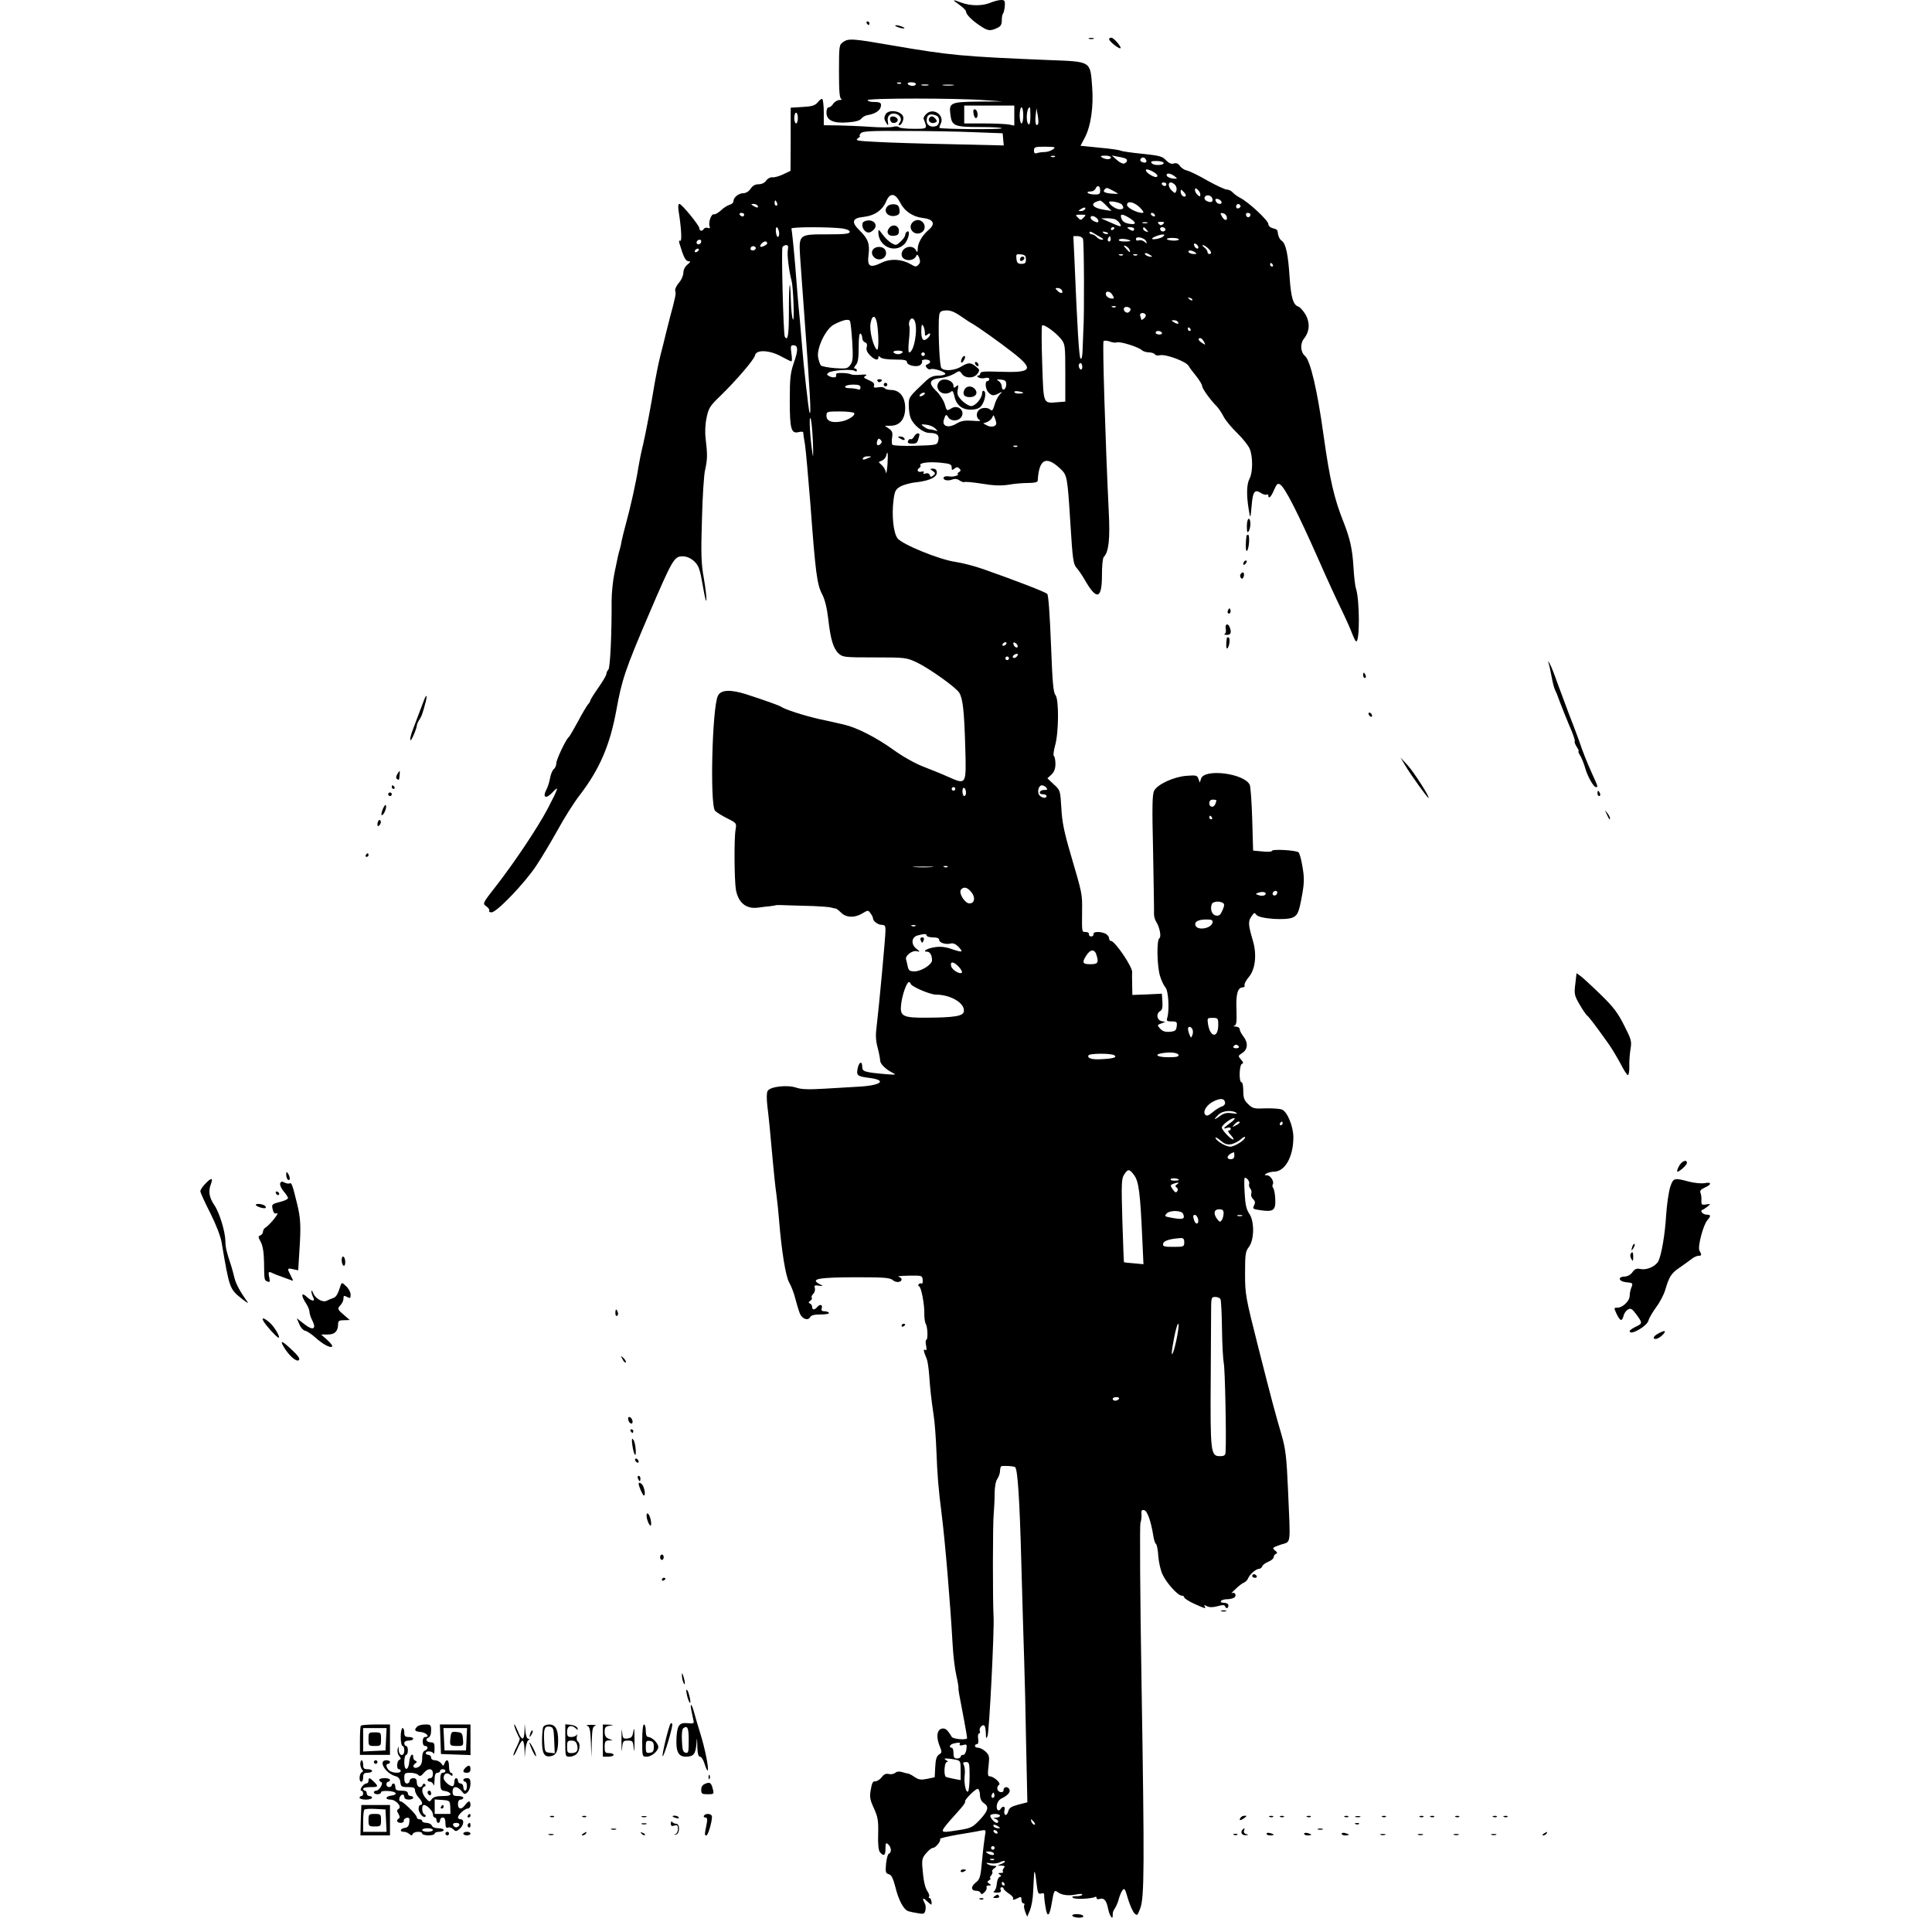 <?xml version="1.0" standalone="no"?>
<!DOCTYPE svg PUBLIC "-//W3C//DTD SVG 20010904//EN"
 "http://www.w3.org/TR/2001/REC-SVG-20010904/DTD/svg10.dtd">
<svg version="1.0" xmlns="http://www.w3.org/2000/svg"
 width="1080pt" height="1080pt" viewBox="0 0 1080 1080"
 preserveAspectRatio="xMidYMid meet">
<g transform="translate(0,1080) scale(0.1,-0.1)"
fill="#000000" stroke="none">
<path d="M5363 10773 c20 -14 37 -31 37 -37 1 -17 31 -48 76 -78 45 -31 58
-33 97 -15 21 9 27 19 27 43 0 17 3 34 7 38 4 4 8 23 10 42 2 30 -1 34 -21 34
-13 0 -40 -7 -59 -15 -45 -19 -110 -19 -162 0 -54 20 -55 19 -12 -12z"/>
<path d="M4845 10670 c3 -5 8 -10 11 -10 2 0 4 5 4 10 0 6 -5 10 -11 10 -5 0
-7 -4 -4 -10z"/>
<path d="M5015 10650 c11 -5 27 -9 35 -9 9 0 8 4 -5 9 -11 5 -27 9 -35 9 -9 0
-8 -4 5 -9z"/>
<path d="M6088 10583 c6 -2 18 -2 25 0 6 3 1 5 -13 5 -14 0 -19 -2 -12 -5z"/>
<path d="M6200 10581 c0 -11 49 -51 62 -51 14 0 -35 59 -49 59 -7 1 -13 -3
-13 -8z"/>
<path d="M4712 10564 c-21 -14 -22 -22 -22 -164 0 -109 3 -150 13 -153 6 -3 2
-6 -10 -6 -13 -1 -28 -10 -35 -21 -7 -11 -18 -20 -25 -20 -8 0 -13 -12 -13
-30 0 -43 40 -61 121 -54 41 3 66 10 74 21 7 9 23 18 36 20 36 5 67 23 72 44
6 24 0 29 -40 29 -18 0 -33 5 -33 10 0 12 496 12 655 0 l100 -7 -136 -1 c-157
-2 -165 -6 -156 -74 8 -62 22 -68 164 -68 68 0 123 -3 123 -7 0 -8 -341 -5
-348 2 -2 2 1 12 6 22 25 47 -39 94 -79 57 -11 -10 -18 -23 -16 -28 22 -58 24
-56 -57 -56 -41 0 -77 4 -81 9 -3 5 -18 6 -33 2 -15 -4 -72 -4 -127 0 -55 4
-136 7 -180 8 l-80 1 0 70 c0 38 -4 72 -8 76 -3 4 -15 -4 -25 -17 -16 -19 -31
-24 -86 -27 l-66 -4 0 -177 -1 -176 -42 -20 c-23 -11 -50 -18 -60 -16 -11 1
-26 -7 -34 -18 -8 -13 -25 -21 -42 -21 -20 0 -34 -8 -45 -25 -10 -15 -26 -25
-41 -25 -26 0 -55 -24 -55 -45 0 -8 -10 -17 -22 -20 -13 -4 -35 -18 -49 -32
-14 -13 -32 -23 -39 -21 -14 3 -32 -46 -23 -68 3 -10 0 -12 -10 -8 -8 3 -18 1
-22 -5 -9 -15 -25 -14 -25 2 0 16 -99 137 -112 137 -7 0 -8 -15 -5 -37 16 -99
20 -176 9 -169 -7 4 -8 -2 -2 -21 21 -70 33 -93 48 -93 14 -1 13 -4 -5 -19
-14 -11 -23 -30 -23 -46 0 -15 -11 -41 -26 -57 -14 -17 -23 -37 -19 -45 5 -14
0 -37 -30 -148 -7 -27 -18 -70 -24 -95 -6 -25 -19 -79 -30 -120 -10 -41 -24
-109 -31 -150 -20 -123 -48 -270 -65 -345 -10 -38 -21 -95 -26 -125 -13 -85
-45 -227 -68 -310 -11 -41 -23 -88 -26 -104 -2 -15 -7 -36 -10 -46 -3 -10 -8
-27 -10 -37 -2 -10 -11 -53 -20 -96 -9 -43 -16 -113 -16 -155 1 -187 -8 -375
-18 -385 -6 -6 -11 -17 -11 -24 0 -7 -20 -42 -45 -77 -25 -36 -45 -68 -45 -72
0 -4 -6 -15 -14 -23 -7 -9 -33 -52 -56 -96 -24 -44 -46 -82 -50 -85 -15 -10
-70 -126 -70 -146 0 -12 -6 -27 -14 -33 -8 -7 -17 -29 -21 -50 -3 -21 -13 -51
-21 -66 -23 -45 -1 -53 35 -14 38 42 33 24 -27 -91 -54 -103 -186 -301 -289
-433 -76 -97 -76 -98 -55 -113 12 -8 20 -20 17 -25 -4 -5 2 -9 13 -9 29 0 187
165 250 261 32 48 86 139 121 202 35 64 89 150 121 191 112 146 169 279 205
473 31 172 49 227 182 538 132 308 142 325 188 325 24 0 44 -9 65 -27 26 -25
32 -41 49 -138 10 -60 19 -96 20 -79 1 17 -6 73 -15 125 -14 77 -16 135 -10
324 3 127 11 253 18 280 13 57 13 85 3 170 -5 38 -3 83 5 120 11 54 19 66 75
120 88 85 192 206 196 229 6 33 82 29 145 -6 28 -15 54 -28 58 -28 4 0 4 20 0
45 -5 38 -4 45 10 45 28 0 29 -26 4 -97 -20 -59 -23 -87 -23 -214 0 -160 8
-186 52 -174 13 3 23 2 23 -2 0 -5 4 -35 10 -68 5 -33 18 -181 30 -330 29
-390 37 -452 66 -507 16 -31 27 -78 34 -138 13 -114 28 -165 58 -193 23 -21
32 -22 200 -22 172 0 179 -1 235 -27 70 -33 219 -139 239 -170 20 -32 28 -97
34 -307 6 -211 7 -209 -97 -163 -35 16 -98 41 -139 57 -44 17 -112 55 -165 93
-97 70 -204 124 -275 141 -25 6 -87 20 -139 31 -88 20 -194 54 -216 70 -11 7
-89 35 -197 70 -87 27 -139 24 -155 -10 -32 -67 -45 -607 -16 -642 7 -8 37
-27 67 -42 54 -27 54 -28 48 -64 -9 -49 -7 -286 2 -337 14 -72 57 -107 122
-99 21 3 51 7 67 8 15 2 30 4 35 6 4 1 36 1 72 -1 36 -1 99 -3 140 -4 41 -2
84 -5 95 -8 11 -3 23 -6 28 -6 4 -1 17 -11 29 -23 28 -28 74 -30 117 -5 33 20
34 20 47 2 8 -10 14 -23 14 -28 0 -16 28 -37 49 -37 17 0 21 -6 21 -30 0 -39
-38 -445 -49 -533 -7 -52 -6 -82 5 -123 8 -30 14 -63 14 -72 0 -19 31 -50 70
-69 22 -11 18 -12 -35 -8 -124 11 -135 15 -135 41 0 34 -17 30 -25 -6 -9 -41
-3 -47 60 -55 103 -12 77 -41 -45 -49 -47 -3 -138 -8 -203 -12 -85 -5 -128 -4
-156 6 -51 17 -147 6 -160 -19 -6 -10 -6 -45 -1 -87 9 -74 14 -125 30 -304 6
-63 14 -146 20 -185 5 -38 12 -104 15 -145 14 -174 37 -316 57 -350 11 -19 27
-60 34 -90 8 -30 19 -67 25 -82 13 -31 45 -43 58 -21 5 11 24 15 59 15 29 0
49 4 46 9 -3 5 -14 9 -26 9 -14 0 -18 5 -15 15 8 20 -8 28 -23 10 -16 -19 -30
-19 -30 -1 0 8 -6 17 -12 19 -10 4 -9 8 2 16 8 5 11 13 8 17 -4 3 0 13 8 21 8
8 12 23 9 33 -4 14 -1 17 22 13 27 -3 27 -3 6 8 -58 30 -9 39 215 39 148 0
178 -3 193 -16 18 -16 49 -13 49 5 0 5 -8 12 -17 14 -10 3 16 5 57 6 74 1 76
1 78 -25 1 -14 -2 -23 -7 -19 -5 3 -12 1 -16 -5 -3 -5 -2 -10 2 -10 12 0 32
-105 30 -155 0 -23 3 -47 8 -55 11 -18 13 -90 3 -90 -4 0 -5 -14 -1 -32 4 -22
3 -29 -5 -24 -12 7 -10 -7 8 -49 5 -11 11 -51 14 -90 6 -84 12 -138 25 -225 6
-36 13 -130 16 -210 5 -128 10 -195 29 -345 20 -159 48 -496 61 -724 3 -63 13
-143 21 -177 8 -35 13 -67 12 -71 -1 -8 0 -17 32 -183 10 -52 17 -96 16 -98
-11 -10 -80 -3 -86 9 -24 41 -37 51 -58 45 -26 -9 -29 -49 -8 -100 12 -30 12
-34 -5 -44 -13 -9 -19 -26 -21 -69 l-3 -58 -42 -9 c-35 -7 -47 -5 -70 10 -15
11 -32 19 -38 20 -5 0 -20 4 -33 8 -14 5 -29 3 -37 -4 -8 -7 -25 -10 -36 -7
-16 4 -28 -1 -41 -19 -11 -13 -27 -23 -36 -22 -12 2 -18 -9 -24 -45 -8 -42 -5
-57 17 -105 22 -49 26 -68 24 -144 -2 -59 2 -92 10 -102 21 -25 31 -19 31 20
0 31 2 35 15 24 18 -15 20 -47 4 -52 -6 -2 -13 -28 -16 -57 -4 -46 -2 -53 15
-58 15 -3 24 -22 37 -71 18 -75 47 -128 73 -136 9 -3 33 -8 53 -11 32 -6 37
-4 42 16 3 12 2 30 -4 40 -16 30 -10 34 15 9 25 -22 25 -22 23 -1 -1 11 -6 21
-11 21 -5 0 -6 3 -3 7 4 3 1 16 -7 28 -16 24 -24 62 -30 138 -3 40 0 53 21 77
14 17 31 30 38 30 15 0 47 39 40 50 -2 4 42 14 98 24 56 9 115 19 131 23 28 5
28 4 22 -29 -3 -18 -11 -80 -16 -138 -9 -95 -12 -106 -37 -125 -28 -23 -25
-45 7 -45 10 0 20 -6 22 -12 3 -9 9 -8 22 5 9 9 14 21 11 27 -3 5 2 10 12 10
15 0 16 2 3 10 -13 9 -13 11 0 20 8 5 11 10 6 10 -5 0 -3 7 4 15 7 9 10 18 7
22 -4 3 1 12 11 19 16 12 16 13 -3 14 -11 0 -27 5 -35 10 -11 7 -6 8 16 4 17
-3 41 -1 54 6 12 6 24 9 27 6 3 -3 -5 -10 -18 -15 l-24 -10 24 0 c18 -1 21 -4
12 -14 -6 -8 -8 -17 -4 -20 3 -4 -2 -7 -13 -7 -14 0 -16 -2 -6 -9 11 -7 11 -9
0 -13 -7 -3 -15 -21 -16 -39 -1 -18 -8 -37 -15 -41 -7 -5 -2 -8 15 -8 20 0 26
4 22 15 -4 8 -1 15 5 15 6 0 11 -3 11 -7 0 -5 13 -17 29 -28 16 -10 27 -23 25
-27 -7 -11 4 -10 27 2 16 9 19 7 19 -10 0 -11 5 -20 11 -20 5 0 8 -4 5 -9 -4
-5 -1 -22 5 -38 l11 -28 15 35 c8 19 17 64 18 100 2 36 4 79 5 95 2 39 7 24
15 -48 6 -50 9 -57 25 -52 11 4 17 1 17 -7 -1 -7 2 -37 7 -66 10 -66 23 -57
36 23 11 65 14 72 32 58 22 -17 61 -22 101 -14 21 5 37 5 37 0 0 -5 -15 -9
-32 -9 -25 0 -29 -3 -18 -10 14 -9 105 -4 122 6 4 3 8 0 8 -6 0 -7 8 -9 19 -5
23 7 37 -10 46 -58 7 -34 25 -62 25 -38 0 22 1 26 14 46 7 11 16 33 20 49 4
16 13 38 20 48 11 16 15 11 31 -45 10 -34 26 -70 35 -81 17 -17 18 -16 34 26
23 60 24 227 7 1275 -8 473 -10 869 -6 880 4 10 7 31 6 46 -2 23 1 28 15 25
17 -3 38 -61 51 -143 3 -22 10 -43 15 -46 5 -3 11 -34 13 -69 3 -35 13 -81 25
-104 23 -48 85 -116 106 -116 8 0 14 -4 14 -10 0 -5 25 -21 55 -35 62 -28 69
-30 59 -14 -5 8 -1 8 13 0 14 -7 32 -7 59 0 28 8 39 8 42 0 5 -16 19 -13 19 4
0 9 -10 15 -24 15 -14 0 -21 4 -18 10 3 5 18 10 33 10 15 0 33 4 41 9 16 10 5
34 -12 25 -7 -4 2 7 20 23 17 17 38 33 47 36 9 4 20 15 23 24 9 22 43 52 61
53 7 0 15 6 18 14 3 8 19 20 35 26 16 7 29 18 29 25 0 8 6 16 13 19 9 3 7 9
-6 19 -17 14 -14 16 32 32 60 20 55 -15 41 310 -8 179 -13 223 -35 300 -41
142 -52 182 -131 493 -72 284 -74 297 -74 413 0 108 2 123 22 149 30 41 31
144 1 186 -15 22 -22 50 -25 111 -3 45 -3 84 -1 87 9 9 31 -19 26 -32 -3 -7 0
-18 6 -26 6 -7 9 -20 6 -28 -4 -9 1 -23 10 -31 12 -13 13 -21 5 -36 -9 -18 -6
-20 34 -26 73 -11 87 -2 85 58 -1 29 -6 57 -11 64 -5 7 -7 17 -3 22 9 16 -13
51 -33 51 -15 0 -15 2 -2 10 8 5 27 10 41 10 62 0 109 83 109 192 0 60 -33
142 -63 155 -12 5 -53 8 -92 7 -64 -3 -72 -1 -97 23 -23 22 -28 35 -28 75 0
26 -4 48 -10 48 -15 0 -13 97 3 103 9 3 7 10 -6 24 -17 20 -17 21 8 37 31 20
33 58 5 93 -11 14 -20 32 -20 39 0 8 -10 15 -22 15 -13 1 -16 3 -8 5 12 4 14
20 12 88 -4 88 7 126 34 126 9 0 14 6 11 13 -2 6 8 26 23 44 37 42 47 126 24
203 -26 90 -28 108 -9 136 15 23 18 24 28 10 17 -23 171 -33 206 -14 27 14 33
30 52 137 10 59 10 88 0 145 -6 39 -16 75 -22 81 -12 12 -149 20 -149 8 0 -5
-24 -6 -52 -3 l-53 5 -5 175 c-3 96 -9 183 -14 193 -31 64 -254 92 -272 34
l-7 -22 -8 22 c-7 19 -13 20 -66 16 -70 -5 -162 -47 -181 -83 -11 -20 -12 -89
-6 -345 3 -176 6 -331 5 -344 0 -14 5 -34 13 -45 19 -31 29 -83 17 -91 -16 -9
-13 -154 3 -209 8 -27 22 -56 31 -66 17 -19 23 -128 10 -170 -5 -17 -2 -20 25
-20 28 0 31 -3 28 -27 -3 -24 -8 -28 -39 -31 -25 -2 -40 3 -53 17 -18 20 -18
21 4 29 l24 9 -22 5 c-26 7 -30 43 -6 56 11 6 14 21 12 53 l-3 44 -82 -4 -83
-3 -1 58 c-1 33 -1 63 0 67 5 28 -96 177 -119 177 -6 0 -10 7 -10 15 0 8 -9
19 -19 25 -28 14 -72 13 -68 -2 1 -7 -5 -13 -13 -13 -8 0 -14 6 -13 13 2 6 -6
12 -17 12 -23 0 -22 -4 -21 115 1 100 2 95 -64 320 -37 126 -48 181 -52 259
-6 97 -6 99 -42 131 l-36 34 23 21 c15 15 22 32 22 60 0 21 -4 41 -9 44 -4 3
-1 29 7 58 21 73 22 259 2 283 -12 14 -17 73 -25 286 -7 171 -14 272 -21 279
-11 11 -177 75 -359 139 -49 17 -119 35 -155 40 -90 13 -298 98 -323 132 -23
31 -33 129 -22 214 6 48 11 59 36 74 17 10 58 22 92 25 75 9 116 29 114 56 -1
13 -8 20 -21 20 -19 0 -19 -1 -2 -13 16 -11 16 -15 3 -25 -12 -10 -16 -10 -20
3 -4 9 -13 12 -23 8 -11 -4 -15 -2 -11 4 5 7 0 9 -13 6 -21 -5 -28 11 -10 22
6 4 8 10 5 14 -8 14 52 21 115 14 51 -5 60 -9 60 -26 0 -16 2 -17 15 -7 12 10
19 10 28 1 9 -9 9 -14 -3 -21 -8 -5 -10 -10 -5 -11 6 0 1 -4 -10 -9 -11 -4
-30 -6 -41 -3 -12 2 -25 0 -28 -5 -9 -15 21 -23 47 -13 15 6 29 4 41 -5 11 -7
22 -11 27 -9 4 3 48 -1 98 -9 66 -11 106 -12 148 -6 32 6 82 10 111 10 34 0
52 4 53 13 7 121 46 142 126 67 39 -37 40 -42 57 -313 12 -193 16 -220 33
-240 11 -12 33 -44 49 -72 65 -113 94 -104 94 29 0 51 4 96 10 102 28 28 36
100 28 254 -19 396 -36 946 -29 953 4 4 20 3 34 -2 15 -6 33 -8 41 -5 17 6
115 -24 137 -42 8 -8 27 -14 42 -14 14 0 29 -5 33 -11 3 -6 16 -8 28 -5 31 8
147 -35 160 -59 6 -11 26 -37 44 -59 17 -22 32 -46 32 -54 0 -14 46 -78 82
-114 9 -9 26 -34 37 -55 10 -21 45 -63 76 -93 31 -30 63 -70 71 -89 18 -44 18
-131 -1 -167 -16 -31 -18 -89 -5 -169 9 -59 10 -58 17 20 6 76 17 91 50 70 13
-9 28 -13 33 -10 6 3 10 1 10 -4 0 -24 16 -9 32 30 14 32 20 39 33 31 27 -15
97 -152 221 -432 42 -96 96 -213 119 -260 23 -47 50 -107 60 -133 10 -26 21
-50 25 -52 22 -13 21 231 0 295 -5 14 -11 68 -14 120 -6 98 -18 156 -55 250
-53 133 -77 236 -112 485 -35 254 -74 420 -104 445 -25 21 -28 67 -7 95 33 41
36 89 11 135 -13 22 -31 42 -41 46 -29 9 -41 50 -49 164 -8 127 -21 187 -43
203 -15 11 -21 27 -25 58 -1 4 -12 10 -26 13 -15 4 -25 14 -25 24 0 19 -109
121 -156 145 -17 9 -36 23 -43 31 -8 9 -22 16 -32 16 -11 0 -58 22 -107 49
-48 28 -99 53 -115 57 -15 3 -34 15 -41 26 -10 14 -21 18 -34 14 -14 -5 -27 1
-44 18 -20 22 -36 26 -132 36 -60 6 -114 14 -120 17 -6 4 -59 12 -118 17
l-108 11 24 45 c34 65 50 173 41 288 -11 141 -4 137 -240 146 -485 20 -553 26
-878 82 -225 39 -244 40 -275 18z m325 -230 c-3 -3 -12 -4 -19 -1 -8 3 -5 6 6
6 11 1 17 -2 13 -5z m83 -4 c0 -5 -9 -10 -19 -10 -11 0 -23 5 -26 10 -4 6 5
10 19 10 14 0 26 -4 26 -10z m68 -7 c-10 -2 -26 -2 -35 0 -10 3 -2 5 17 5 19
0 27 -2 18 -5z m140 0 c-16 -2 -40 -2 -55 0 -16 2 -3 4 27 4 30 0 43 -2 28 -4z
m342 -169 l0 -56 -31 6 c-17 3 -80 6 -140 6 l-109 0 0 50 0 50 140 0 140 0 0
-56z m50 1 c0 -25 -4 -45 -10 -45 -5 0 -10 20 -10 45 0 25 5 45 10 45 6 0 10
-20 10 -45z m40 -6 c0 -31 -4 -48 -10 -44 -17 11 -12 95 7 95 2 0 3 -23 3 -51z
m43 -42 c-11 -18 -18 5 -14 45 l5 43 7 -40 c4 -22 5 -43 2 -48z m-1343 33 c0
-16 -4 -30 -10 -30 -5 0 -10 14 -10 30 0 17 5 30 10 30 6 0 10 -13 10 -30z
m774 14 c21 -8 21 -50 0 -58 -27 -11 -54 3 -54 28 0 35 17 44 54 30z m211 -93
l160 -6 3 -34 3 -34 -298 7 c-164 3 -352 9 -417 13 -104 5 -117 8 -101 19 10
8 16 14 12 14 -5 0 -2 7 5 15 11 12 53 14 243 13 127 0 302 -3 390 -7z m441
-96 c-11 -8 -32 -15 -47 -15 -15 0 -34 -3 -43 -6 -12 -4 -16 0 -16 15 0 19 6
21 63 21 57 -1 60 -2 43 -15z m11 -41 c-3 -3 -12 -4 -19 -1 -8 3 -5 6 6 6 11
1 17 -2 13 -5z m313 -4 c0 -13 -30 -13 -50 0 -11 7 -7 10 18 10 17 0 32 -4 32
-10z m83 -7 c12 -7 8 -20 -8 -27 -8 -3 -27 6 -42 20 l-28 25 35 -7 c19 -3 38
-8 43 -11z m112 -4 c10 -15 -1 -23 -20 -15 -9 3 -13 10 -10 16 8 13 22 13 30
-1z m99 -18 c9 -15 -53 -19 -65 -4 -9 10 -4 13 24 13 20 0 38 -4 41 -9z m-34
-73 c0 -13 -19 -9 -45 8 -14 9 -22 20 -19 25 6 10 64 -20 64 -33z m96 -3 c18
-15 18 -15 -10 -13 -16 2 -31 9 -34 16 -5 17 20 15 44 -3z m-46 -45 c0 -5 -4
-10 -9 -10 -6 0 -13 5 -16 10 -3 6 1 10 9 10 9 0 16 -4 16 -10z m50 -5 c7 -8
9 -22 6 -31 -6 -16 -8 -16 -25 0 -20 18 -24 46 -6 46 7 0 18 -7 25 -15z m-420
-29 c0 -21 -4 -24 -35 -23 -36 1 -51 17 -16 17 10 0 21 7 25 15 9 23 26 18 26
-9z m70 -1 c17 -9 30 -17 30 -18 0 -1 -18 -1 -40 1 -38 4 -48 11 -33 25 9 9
10 9 43 -8z m490 -22 c0 -13 -3 -13 -15 -3 -8 7 -15 19 -15 27 0 13 3 13 15 3
8 -7 15 -19 15 -27z m-82 -9 c-10 -10 -28 6 -28 24 0 15 1 15 17 -1 9 -9 14
-19 11 -23z m-1598 -33 c25 -51 71 -82 126 -89 63 -7 76 -33 34 -68 -35 -30
-60 -73 -60 -106 -1 -20 -2 -21 -11 -5 -20 33 -79 15 -79 -25 0 -39 69 -44 83
-6 3 8 9 3 15 -12 7 -19 7 -29 -4 -40 -12 -13 -18 -12 -43 3 -50 29 -113 33
-164 8 -64 -31 -80 -21 -72 43 8 63 -2 91 -51 139 -46 45 -40 68 20 74 65 7
109 37 131 90 20 46 49 44 75 -6z m1748 16 c4 -18 -14 -22 -37 -8 -7 5 -10 14
-6 20 10 17 39 9 43 -12z m50 -14 c6 -19 -25 -16 -32 3 -4 11 -1 14 11 12 9
-2 18 -9 21 -15z m-2484 -8 c3 -8 1 -15 -4 -15 -6 0 -10 7 -10 15 0 8 2 15 4
15 2 0 6 -7 10 -15z m1841 -15 l28 -29 -39 6 c-73 11 -86 39 -23 52 3 0 18
-12 34 -29z m87 6 c13 -19 9 -26 -14 -26 -20 0 -58 26 -58 40 0 11 64 -2 72
-14z m100 -16 c21 -22 25 -30 13 -30 -30 0 -85 29 -85 44 0 26 39 18 72 -14z
m-2137 10 c8 -13 -5 -13 -25 0 -13 8 -13 10 2 10 9 0 20 -4 23 -10z m2699 1
c3 -5 -1 -11 -9 -15 -9 -3 -15 0 -15 9 0 16 16 20 24 6z m-869 -21 c-3 -5 -14
-10 -23 -10 -15 0 -15 2 -2 10 20 13 33 13 25 0z m-1905 -30 c0 -5 -4 -10 -9
-10 -6 0 -13 5 -16 10 -3 6 1 10 9 10 9 0 16 -4 16 -10z m2295 0 c3 -5 2 -10
-4 -10 -5 0 -13 5 -16 10 -3 6 -2 10 4 10 5 0 13 -4 16 -10z m403 -13 c5 -24
-15 -21 -28 4 -10 18 -9 20 7 17 10 -2 19 -11 21 -21z m132 14 c0 -17 -18 -21
-24 -6 -3 9 0 15 9 15 8 0 15 -4 15 -9z m-932 -17 c-15 -16 -18 -16 -33 0 -15
15 -14 16 16 16 31 0 32 -1 17 -16z m82 -20 c0 -9 -6 -9 -24 -1 -13 6 -22 17
-19 24 6 15 43 -5 43 -23z m171 19 c43 -26 44 -41 2 -34 -25 4 -38 13 -44 29
-10 27 2 29 42 5z m-77 -9 c9 -4 21 -15 27 -25 11 -20 7 -20 -71 15 l-35 15
32 1 c17 0 39 -3 47 -6z m179 -21 c-7 -2 -19 -2 -25 0 -7 3 -2 5 12 5 14 0 19
-2 13 -5z m89 -5 c-9 -9 -15 -9 -24 0 -9 9 -7 12 12 12 19 0 21 -3 12 -12z
m-2148 -40 c3 -13 2 -26 -3 -31 -5 -5 -11 5 -13 22 -5 36 7 42 16 9z m354 15
c26 -4 42 -11 42 -19 0 -11 -26 -14 -124 -14 -162 0 -161 1 -153 -130 4 -52
13 -189 22 -305 34 -460 41 -589 30 -560 -5 12 -34 269 -41 365 -3 36 -9 110
-14 165 -6 55 -17 187 -25 294 -9 107 -19 199 -21 203 -6 10 213 10 284 1z
m1522 3 c0 -3 -4 -8 -10 -11 -5 -3 -10 -1 -10 4 0 6 5 11 10 11 6 0 10 -2 10
-4z m110 -6 c0 -13 -11 -13 -30 0 -12 8 -11 10 8 10 12 0 22 -4 22 -10z m70
-5 c11 -13 10 -14 -4 -9 -9 3 -16 10 -16 15 0 13 6 11 20 -6z m104 6 c3 -5 0
-11 -8 -14 -8 -3 -17 1 -20 9 -6 15 19 20 28 5z m-360 -48 c16 -10 17 -13 5
-13 -9 0 -22 7 -29 15 -7 8 -19 15 -26 15 -8 0 -14 5 -14 10 0 7 8 6 21 -2 12
-7 31 -19 43 -25z m37 19 c-7 -2 -18 1 -23 6 -8 8 -4 9 13 5 13 -4 18 -8 10
-11z m311 -14 c-11 -11 -62 -21 -62 -12 0 6 41 23 60 23 11 1 11 -2 2 -11z
m-448 -14 c6 -16 8 -426 2 -509 -1 -22 -3 -69 -4 -104 -1 -42 -5 -62 -12 -55
-8 8 -18 169 -34 557 l-6 127 24 0 c13 0 27 -7 30 -16z m152 -11 c-10 -10 -19
5 -10 18 6 11 8 11 12 0 2 -7 1 -15 -2 -18z m202 -4 c5 -12 3 -12 -11 0 -9 7
-24 11 -32 7 -9 -3 -15 0 -15 8 0 19 52 6 58 -15z m-89 5 c2 -2 -12 -4 -33 -4
-22 0 -35 4 -31 10 5 9 52 4 64 -6z m271 8 c0 -10 -57 -9 -67 1 -3 4 10 7 30
7 21 0 37 -4 37 -8z m-2670 -10 c0 -13 -12 -22 -22 -16 -10 6 -1 24 13 24 5 0
9 -4 9 -8z m360 -22 c-27 -17 -41 -11 -22 9 10 11 21 14 27 9 6 -6 5 -12 -5
-18z m2418 -8 c6 -18 -15 -14 -22 4 -4 10 -1 14 6 12 6 -2 14 -10 16 -16z
m-2474 -13 c-9 -15 -34 -10 -28 5 3 8 12 12 20 9 8 -3 11 -9 8 -14z m180 -6
c-5 -26 6 -117 21 -173 10 -39 17 -238 7 -215 -5 11 -10 58 -11 105 -4 140
-11 104 -11 -58 0 -135 -6 -173 -23 -144 -8 12 -20 490 -13 501 4 6 14 11 21
11 10 0 13 -8 9 -27z m1910 1 c7 -19 2 -18 -19 6 -16 17 -16 20 -3 15 9 -4 19
-13 22 -21z m438 9 c20 -18 24 -33 8 -33 -5 0 -10 5 -10 11 0 7 -8 18 -17 25
-10 7 -14 14 -9 14 5 0 18 -7 28 -17z m-2847 -13 c-3 -5 -11 -10 -16 -10 -6 0
-7 5 -4 10 3 6 11 10 16 10 6 0 7 -4 4 -10z m2775 -10 c12 -8 11 -10 -7 -10
-12 0 -25 5 -28 10 -8 13 15 13 35 0z m-240 -24 c0 -2 -9 -2 -20 1 -11 3 -20
9 -20 15 0 5 9 4 20 -2 11 -6 20 -12 20 -14z m-705 -16 c0 -20 -5 -25 -25 -25
-20 0 -26 6 -28 28 -3 26 -1 28 25 25 22 -2 28 -8 28 -28z m542 24 c-3 -3 -12
-4 -19 -1 -8 3 -5 6 6 6 11 1 17 -2 13 -5z m80 0 c-3 -3 -12 -4 -19 -1 -8 3
-5 6 6 6 11 1 17 -2 13 -5z m758 -54 c3 -5 1 -10 -4 -10 -6 0 -11 5 -11 10 0
6 2 10 4 10 3 0 8 -4 11 -10z m-1180 -141 c12 -19 -5 -23 -22 -6 -16 16 -16
17 -1 17 9 0 20 -5 23 -11z m285 -30 c10 -18 9 -20 -12 -17 -12 2 -24 11 -26
21 -5 24 25 22 38 -4z m445 -27 c-3 -3 -11 0 -18 7 -9 10 -8 11 6 5 10 -3 15
-9 12 -12z m-428 -38 c-3 -3 -12 -4 -19 -1 -8 3 -5 6 6 6 11 1 17 -2 13 -5z
m83 -14 c0 -5 -5 -12 -11 -16 -14 -8 -33 11 -25 25 7 11 36 4 36 -9z m-947
-39 c21 -14 45 -31 55 -36 42 -24 154 -104 230 -163 126 -98 113 -117 -73
-110 -81 3 -105 1 -105 -9 0 -7 -6 -13 -12 -13 -9 0 -8 -3 2 -10 8 -5 25 -7
37 -3 14 3 23 1 23 -6 0 -6 -4 -11 -10 -11 -16 0 -12 -47 6 -64 18 -19 28 -20
57 -5 21 12 22 11 4 -8 -10 -12 -23 -37 -28 -58 -8 -28 -14 -34 -22 -26 -15
15 -50 14 -65 -1 -17 -17 -15 -45 4 -56 10 -6 -4 -7 -40 -4 -44 3 -63 0 -91
-17 -44 -26 -80 -14 -69 22 9 31 14 34 25 14 11 -20 49 -23 67 -5 35 35 -11
82 -52 54 -23 -14 -24 -13 -35 25 -6 21 -28 55 -48 74 -46 44 -38 66 26 72 23
2 56 13 74 23 30 19 31 19 44 0 19 -27 68 -26 87 1 14 20 13 23 -9 40 -29 24
-42 24 -83 -1 -37 -22 -94 -26 -110 -7 -9 11 -17 166 -14 269 2 40 5 47 25 51
33 6 57 -2 100 -32z m1031 10 c3 -5 -1 -14 -9 -21 -8 -7 -15 -10 -15 -7 0 3
-3 12 -6 21 -7 17 20 23 30 7z m-1500 -57 c9 -69 8 -150 -3 -138 -21 21 -41
106 -35 144 9 55 30 51 38 -6z m-140 -94 c5 -89 4 -109 -10 -129 -16 -22 -22
-23 -86 -19 -38 3 -74 10 -79 15 -5 5 -12 26 -16 46 -8 53 43 159 89 183 48
25 82 33 89 20 4 -6 9 -58 13 -116z m350 114 c18 -47 -5 -174 -32 -174 -5 0
-5 30 -1 67 4 37 5 73 2 80 -6 16 3 43 16 43 5 0 12 -7 15 -16z m1471 -4 c8
-13 -5 -13 -25 0 -13 8 -13 10 2 10 9 0 20 -4 23 -10z m-1415 -59 c0 -20 2
-21 15 -11 18 15 20 -1 3 -18 -25 -25 -38 -13 -38 36 0 34 3 43 10 32 5 -8 10
-26 10 -39z m762 -37 c22 -28 23 -37 23 -189 l0 -160 -39 -3 c-87 -7 -82 -18
-90 213 -4 113 -4 210 -1 215 7 12 76 -37 107 -76z m723 56 c3 -5 1 -10 -4
-10 -6 0 -11 5 -11 10 0 6 2 10 4 10 3 0 8 -4 11 -10z m-160 -20 c3 -5 -3 -10
-14 -10 -12 0 -21 5 -21 10 0 6 6 10 14 10 8 0 18 -4 21 -10z m-1675 -30 c0
-10 7 -21 16 -24 10 -4 13 -13 9 -26 -4 -14 1 -28 17 -45 25 -26 48 -33 48
-13 0 9 3 9 12 0 7 -7 40 -12 80 -12 52 0 68 -3 68 -14 0 -19 57 -31 75 -16 8
7 12 16 9 21 -3 5 6 9 20 9 28 0 35 -17 11 -26 -12 -5 -13 -10 -4 -20 6 -8 16
-11 21 -8 14 9 89 -17 82 -27 -3 -5 -21 -9 -41 -9 -27 0 -45 -8 -70 -32 -93
-88 -93 -88 -93 -133 0 -24 4 -55 10 -70 15 -41 70 -85 105 -85 43 0 57 -12
50 -43 -7 -25 -7 -25 -128 -29 -67 -2 -125 1 -129 6 -3 5 -4 24 -1 41 4 26 1
36 -18 49 l-23 16 32 0 c52 0 82 37 82 100 0 61 -31 100 -79 100 -16 0 -33 5
-36 10 -3 6 -19 8 -35 5 -23 -4 -28 -2 -24 10 4 9 -4 19 -23 27 -38 17 -39 18
-23 28 10 6 -1 8 -29 5 -25 -2 -49 -1 -55 3 -6 3 -28 7 -49 7 -27 1 -36 -3
-33 -12 6 -15 -21 -17 -42 -4 -11 6 -11 10 0 18 16 13 128 21 146 10 7 -5 12
-4 12 2 0 6 -5 11 -12 11 -6 0 -4 7 5 18 13 14 17 38 17 101 0 52 4 80 10 76
6 -3 10 -14 10 -25z m1910 -20 c10 -19 10 -20 -9 -8 -22 13 -28 28 -11 28 5 0
14 -9 20 -20z m-1685 -60 c-3 -5 -15 -10 -25 -10 -10 0 -22 5 -25 10 -4 6 7
10 25 10 18 0 29 -4 25 -10z m125 -10 c0 -5 -4 -10 -10 -10 -5 0 -10 5 -10 10
0 6 5 10 10 10 6 0 10 -4 10 -10z m880 -71 c0 -11 -4 -17 -10 -14 -5 3 -10 13
-10 21 0 8 5 14 10 14 6 0 10 -9 10 -21z m-425 -98 c0 -13 -6 -26 -12 -28 -8
-3 -13 4 -13 16 0 11 -8 25 -17 31 -15 9 -13 10 12 8 24 -2 30 -8 30 -27z
m-815 -17 c0 -11 -5 -14 -16 -10 -9 3 -29 6 -45 6 -18 0 -28 4 -24 10 3 6 24
10 46 10 29 0 39 -4 39 -16z m910 -30 c0 -2 -11 -4 -25 -4 -14 0 -25 4 -25 9
0 4 11 6 25 3 14 -2 25 -6 25 -8z m-560 -14 c-8 -5 -17 -7 -19 -4 -3 3 1 9 9
14 8 5 17 7 19 4 3 -3 -1 -9 -9 -14z m-385 -99 c8 -13 -33 -40 -72 -47 -52
-10 -83 2 -83 31 0 24 2 25 74 25 41 0 77 -4 81 -9z m794 -57 c1 -18 -28 -25
-52 -12 l-21 11 22 8 c12 5 25 16 29 26 6 15 7 15 14 -3 4 -10 8 -24 8 -30z
m-1025 -99 c3 -83 2 -103 -3 -65 -13 84 -19 202 -11 193 5 -4 11 -62 14 -128z
m684 70 c16 -17 16 -17 -1 -11 -10 3 -24 6 -31 6 -7 0 -21 7 -32 15 -18 14
-17 14 14 11 19 -2 41 -12 50 -21z m-306 -87 c-15 -15 -26 -4 -18 18 5 13 9
15 18 6 9 -9 9 -15 0 -24z m765 -14 c-3 -3 -12 -4 -19 -1 -8 3 -5 6 6 6 11 1
17 -2 13 -5z m-726 -101 c-3 -38 -7 -57 -9 -43 -2 13 -13 32 -24 41 -19 17
-19 17 0 23 11 4 22 16 25 26 9 37 12 21 8 -47z m-106 37 c-28 -12 -37 -12
-30 0 3 6 16 10 28 9 21 0 21 -1 2 -9z m770 -1040 c-3 -5 -11 -10 -16 -10 -6
0 -7 5 -4 10 3 6 11 10 16 10 6 0 7 -4 4 -10z m63 -8 c6 -18 -15 -14 -22 4 -4
10 -1 14 6 12 6 -2 14 -10 16 -16z m-6 -64 c-6 -6 -15 -8 -19 -4 -4 4 -1 11 7
16 19 12 27 3 12 -12z m-42 -8 c0 -5 -4 -10 -10 -10 -5 0 -10 5 -10 10 0 6 5
10 10 10 6 0 10 -4 10 -10z m209 -723 c8 -11 6 -13 -11 -13 -11 1 -23 -5 -25
-11 -3 -8 4 -13 16 -13 12 0 21 -4 21 -10 0 -15 -26 -12 -40 5 -14 17 -4 55
14 55 8 0 19 -6 25 -13z m-509 -7 c0 -5 -4 -10 -10 -10 -5 0 -10 5 -10 10 0 6
5 10 10 10 6 0 10 -4 10 -10z m60 -21 c0 -10 -4 -19 -10 -19 -5 0 -10 12 -10
26 0 14 4 23 10 19 6 -3 10 -15 10 -26z m1400 -43 c0 -2 -3 -11 -6 -20 -9 -23
-34 -20 -34 4 0 13 7 20 20 20 11 0 20 -2 20 -4z m-25 -96 c3 -5 1 -10 -4 -10
-6 0 -11 5 -11 10 0 6 2 10 4 10 3 0 8 -4 11 -10z m-1567 -277 c-27 -2 -69 -2
-95 0 -27 2 -5 3 47 3 52 0 74 -1 48 -3z m89 1 c-3 -3 -12 -4 -19 -1 -8 3 -5
6 6 6 11 1 17 -2 13 -5z m135 -144 c22 -30 15 -60 -13 -60 -26 0 -62 59 -47
77 16 19 37 13 60 -17z m1640 -12 c-6 -6 -21 -7 -33 -3 -23 8 -23 8 -4 15 26
9 50 1 37 -12z m68 14 c0 -13 -12 -22 -22 -16 -10 6 -1 24 13 24 5 0 9 -4 9
-8z m-303 -60 c8 -5 8 -15 -3 -40 -11 -26 -19 -33 -36 -30 -23 3 -35 35 -24
64 6 15 43 19 63 6z m-59 -109 c-6 -33 -83 -47 -95 -17 -8 21 14 34 60 34 31
0 37 -3 35 -17z m-1661 -19 c-3 -3 -12 -4 -19 -1 -8 3 -5 6 6 6 11 1 17 -2 13
-5z m63 -54 c0 -5 16 -10 35 -10 23 0 35 -5 35 -14 0 -16 37 -28 66 -20 13 3
28 -4 43 -20 28 -30 22 -32 -43 -10 -32 11 -61 14 -91 9 -42 -6 -73 -25 -42
-25 16 0 27 -21 27 -48 0 -24 -60 -62 -98 -62 -26 0 -33 5 -38 28 -3 15 -7 33
-9 39 -7 20 34 51 58 46 22 -5 22 -4 -1 14 -31 25 -27 65 8 74 37 10 50 10 50
-1z m951 -114 c11 -38 5 -46 -36 -46 -44 0 -48 9 -23 48 25 39 49 38 59 -2z
m-771 -61 c13 -14 20 -28 17 -32 -12 -11 -54 14 -60 36 -7 29 14 27 43 -4z
m-270 -93 c0 -15 108 -62 142 -62 82 0 163 -48 156 -94 -4 -26 -51 -34 -208
-35 -132 -1 -150 8 -143 71 5 53 31 128 44 128 5 0 9 -4 9 -8z m1720 -231 c0
-75 -44 -73 -57 3 -5 35 -5 36 26 36 29 0 31 -2 31 -39z m-144 -26 c4 -8 3
-23 -1 -32 -7 -17 -8 -16 -15 2 -5 11 -9 26 -9 33 -1 17 18 15 25 -3z m259
-95 c3 -5 -3 -10 -15 -10 -12 0 -18 5 -15 10 3 6 10 10 15 10 5 0 12 -4 15
-10z m-337 -47 c3 -10 -13 -13 -57 -13 -62 0 -84 15 -33 23 45 7 85 3 90 -10z
m-359 -2 c18 -12 -7 -19 -75 -22 -52 -3 -78 6 -69 22 8 11 125 12 144 0z m619
-263 c2 -9 -5 -19 -17 -23 -12 -3 -35 -18 -52 -32 -22 -19 -33 -23 -41 -15
-17 17 7 56 45 75 38 19 61 18 65 -5z m62 -58 c10 -6 3 -7 -23 -3 -30 4 -45 1
-68 -16 -34 -25 -38 -21 -7 9 23 21 72 26 98 10z m-26 -52 c-46 -34 -51 -41
-26 -33 13 4 22 2 22 -4 0 -6 -5 -11 -12 -11 -6 0 -1 -11 12 -25 13 -14 19
-25 14 -25 -14 0 -64 53 -64 67 0 14 50 52 69 53 7 0 1 -10 -15 -22z m46 -3
c0 -2 -10 -10 -22 -16 -21 -11 -22 -11 -9 4 13 16 31 23 31 12z m240 -5 c0 -5
-5 -10 -11 -10 -5 0 -7 5 -4 10 3 6 8 10 11 10 2 0 4 -4 4 -10z m-286 -116
c16 4 40 16 53 28 13 12 23 16 23 10 0 -15 -59 -52 -83 -52 -24 0 -75 30 -82
48 -3 8 9 2 27 -13 25 -21 38 -25 62 -21z m16 -64 c0 -13 -7 -20 -20 -20 -31
0 -18 29 18 39 1 1 2 -8 2 -19z m-559 -111 c25 -35 33 -101 44 -345 l7 -151
-53 5 c-30 2 -55 5 -56 6 -1 1 -5 106 -9 233 -6 208 -5 234 10 257 21 33 30
33 57 -5z m249 -25 c0 -2 -12 -4 -26 -4 -14 0 -23 4 -20 9 6 8 46 4 46 -5z
m-10 -24 c-11 -8 -12 -12 -3 -18 7 -4 9 -13 4 -21 -7 -10 -12 -8 -25 10 -15
22 -15 24 1 31 27 10 40 9 23 -2z m260 -162 c0 -13 -5 -30 -10 -38 -9 -13 -12
-12 -25 4 -24 31 -19 56 10 56 19 0 25 -5 25 -22z m-226 -4 c12 -31 -2 -34
-82 -18 -20 4 -22 7 -12 19 17 21 86 20 94 -1z m84 -32 c4 -25 -13 -30 -22 -6
-9 25 -7 36 7 32 6 -3 13 -14 15 -26z m245 21 c-7 -2 -19 -2 -25 0 -7 3 -2 5
12 5 14 0 19 -2 13 -5z m-323 -148 c0 -24 -3 -25 -61 -25 -52 0 -60 2 -57 18
3 16 37 27 96 31 17 1 22 -4 22 -24z m203 -319 c3 -8 7 -83 8 -167 1 -84 6
-169 10 -190 7 -30 15 -420 10 -496 -1 -18 -7 -23 -31 -23 -52 0 -55 18 -52
440 1 151 2 314 2 363 0 85 1 87 24 87 13 0 26 -6 29 -14z m-248 -232 c-17
-78 -32 -102 -21 -34 13 81 30 145 34 127 2 -10 -4 -52 -13 -93z m-320 -324
c-3 -5 -13 -10 -21 -10 -8 0 -14 5 -14 10 0 6 9 10 21 10 11 0 17 -4 14 -10z
m-580 -382 c14 -14 25 -186 34 -528 6 -217 13 -462 16 -545 3 -82 8 -296 11
-475 l7 -325 -51 -13 c-40 -11 -51 -18 -56 -38 -4 -14 -11 -22 -17 -19 -5 4
-7 15 -4 26 7 20 -9 27 -20 9 -12 -20 -26 -9 -23 17 2 16 12 32 24 38 37 18
53 36 47 51 -7 19 -33 18 -33 -2 0 -9 -7 -14 -17 -12 -20 4 -25 29 -8 41 12 9
-30 47 -52 47 -11 0 -13 11 -7 59 6 52 4 60 -17 80 -12 11 -31 21 -41 21 -10
0 -18 5 -18 10 0 6 5 10 11 10 7 0 10 12 7 30 -3 17 0 30 5 30 5 0 7 6 4 14
-6 16 16 40 26 29 4 -3 7 -22 8 -42 0 -30 2 -33 9 -16 10 21 39 601 34 670 -5
73 -5 529 1 575 2 25 5 74 5 108 0 40 6 72 15 85 8 12 15 31 15 43 0 11 3 23
6 27 6 5 73 2 79 -5z m-310 -1548 c-4 -7 2 -9 18 -5 22 6 23 4 19 -24 -2 -18
-10 -31 -18 -31 -8 0 -14 -4 -14 -10 0 -5 -9 -10 -20 -10 -16 0 -20 7 -20 30
0 17 -4 30 -10 30 -17 0 -11 18 8 23 31 8 43 7 37 -3z m-26 -86 c30 -6 31 -8
31 -61 l0 -54 -37 7 c-21 4 -41 9 -45 11 -14 7 -9 83 5 83 8 0 7 4 -3 10 -13
8 -13 10 1 10 9 0 31 -3 48 -6z m81 -93 c0 -44 -4 -82 -9 -86 -13 -7 -24 52
-18 96 2 19 0 42 -5 52 -7 13 -4 17 12 17 18 0 20 -6 20 -79z m58 -103 c0 -22
8 -38 21 -47 31 -20 26 -42 -21 -93 -39 -41 -49 -47 -109 -57 -36 -6 -73 -11
-82 -11 -32 0 -26 9 82 129 17 19 29 37 26 40 -7 7 56 71 70 71 7 0 12 -15 13
-32z m78 -15 c-10 -10 -19 5 -10 18 6 11 8 11 12 0 2 -7 1 -15 -2 -18z m34
-103 c0 -5 -10 -11 -22 -11 -17 -1 -19 -2 -5 -6 17 -4 24 -23 9 -23 -14 0 -43
36 -35 43 10 11 53 8 53 -3z m190 -35 c7 -9 8 -15 2 -15 -5 0 -12 7 -16 15 -3
8 -4 15 -2 15 2 0 9 -7 16 -15z m-200 -25 c13 -8 13 -10 -2 -10 -9 0 -20 5
-23 10 -8 13 5 13 25 0z m-5 -30 c3 -5 2 -10 -4 -10 -5 0 -13 5 -16 10 -3 6
-2 10 4 10 5 0 13 -4 16 -10z m-15 -90 c0 -5 -4 -10 -10 -10 -5 0 -10 5 -10
10 0 6 5 10 10 10 6 0 10 -4 10 -10z m-5 -30 c8 -13 -15 -13 -35 0 -12 8 -11
10 7 10 12 0 25 -4 28 -10z m2 -36 c-3 -3 -12 -4 -19 -1 -8 3 -5 6 6 6 11 1
17 -2 13 -5z m58 -134 c3 -5 1 -10 -4 -10 -6 0 -11 5 -11 10 0 6 2 10 4 10 3
0 8 -4 11 -10z"/>
<path d="M5442 10166 c2 -15 8 -26 13 -26 15 0 12 43 -3 48 -10 3 -13 -4 -10
-22z"/>
<path d="M5194 10139 c-9 -16 12 -33 31 -25 14 5 15 9 5 21 -15 18 -26 19 -36
4z"/>
<path d="M4962 9648 c-28 -28 1 -64 44 -54 20 5 25 12 22 34 -2 20 -9 28 -28
30 -14 2 -31 -3 -38 -10z"/>
<path d="M4833 9563 c-27 -10 -7 -63 23 -63 7 0 20 7 28 16 30 30 -8 65 -51
47z"/>
<path d="M5102 9558 c-32 -32 8 -80 48 -58 34 18 19 70 -20 70 -9 0 -21 -5
-28 -12z"/>
<path d="M4971 9526 c-20 -24 -6 -48 26 -44 22 2 28 8 28 28 0 30 -35 40 -54
16z"/>
<path d="M4910 9502 c0 -79 91 -121 145 -67 24 23 36 83 15 70 -5 -3 -10 -12
-10 -19 0 -7 -11 -23 -25 -36 -25 -23 -27 -23 -53 -8 -15 9 -37 31 -49 48 -20
28 -23 30 -23 12z"/>
<path d="M4881 9406 c-18 -21 3 -56 34 -56 29 0 47 27 34 52 -12 22 -52 24
-68 4z"/>
<path d="M5705 9359 c-10 -15 3 -25 16 -12 7 7 7 13 1 17 -6 3 -14 1 -17 -5z"/>
<path d="M5376 8794 c-10 -25 1 -29 14 -5 6 12 7 21 1 21 -5 0 -12 -7 -15 -16z"/>
<path d="M5450 8771 c0 -5 5 -13 10 -16 6 -3 10 -2 10 4 0 5 -4 13 -10 16 -5
3 -10 2 -10 -4z"/>
<path d="M5252 8668 c-26 -26 -6 -68 33 -68 12 0 26 5 32 11 7 7 12 1 17 -22
10 -51 42 -79 91 -79 28 0 47 6 58 18 21 24 33 77 18 86 -7 4 -11 -1 -11 -12
0 -28 -38 -72 -61 -72 -12 0 -34 14 -51 30 -25 26 -29 36 -24 62 5 26 4 29 -9
18 -12 -10 -15 -10 -15 3 0 30 -55 48 -78 25z"/>
<path d="M5392 8623 c-14 -27 -3 -43 29 -43 33 0 48 22 29 45 -17 20 -47 19
-58 -2z"/>
<path d="M4905 8670 c4 -6 11 -8 16 -5 14 9 11 15 -7 15 -8 0 -12 -5 -9 -10z"/>
<path d="M4940 8650 c0 -5 5 -10 10 -10 6 0 10 5 10 10 0 6 -4 10 -10 10 -5 0
-10 -4 -10 -10z"/>
<path d="M5110 8360 c-6 -11 -15 -18 -19 -15 -5 3 -11 -2 -15 -10 -4 -11 2
-15 23 -15 27 0 30 4 40 45 5 19 -18 16 -29 -5z"/>
<path d="M5030 8350 c20 -13 33 -13 25 0 -3 6 -14 10 -23 10 -15 0 -15 -2 -2
-10z"/>
<path d="M5146 5545 c4 -8 7 -15 9 -15 2 0 5 7 9 15 3 9 0 15 -9 15 -9 0 -12
-6 -9 -15z"/>
<path d="M4950 10160 c-8 -14 -8 -26 0 -40 14 -26 18 -25 13 3 -6 29 16 48 44
41 27 -7 37 -32 22 -50 -7 -9 -8 -14 -1 -14 9 0 22 23 22 40 0 38 -82 54 -100
20z"/>
<path d="M4977 10143 c-3 -5 -2 -15 3 -22 10 -17 43 -6 38 12 -6 15 -34 22
-41 10z"/>
<path d="M6970 7858 c0 -32 3 -39 10 -28 13 20 13 70 0 70 -5 0 -10 -19 -10
-42z"/>
<path d="M6969 7808 c-6 -30 -7 -88 0 -88 5 0 11 20 13 45 2 25 0 45 -4 45 -5
0 -8 -1 -9 -2z"/>
<path d="M6957 7663 c-4 -3 -7 -11 -7 -17 0 -6 5 -5 12 2 6 6 9 14 7 17 -3 3
-9 2 -12 -2z"/>
<path d="M6934 7589 c-3 -6 -2 -15 4 -21 6 -6 11 -2 15 11 5 22 -7 29 -19 10z"/>
<path d="M6866 7391 c-4 -7 -5 -15 -2 -18 9 -9 19 4 14 18 -4 11 -6 11 -12 0z"/>
<path d="M6852 7285 c3 -13 0 -26 -6 -29 -6 -2 -1 -5 12 -5 22 -1 28 13 16 43
-10 25 -27 18 -22 -9z"/>
<path d="M6858 7233 c-5 -28 -4 -62 2 -58 12 7 18 55 9 61 -5 3 -10 2 -11 -3z"/>
<path d="M8656 7095 c4 -11 12 -47 18 -80 6 -33 15 -66 19 -72 4 -7 16 -36 26
-65 11 -29 35 -90 54 -135 20 -44 33 -84 30 -87 -3 -3 2 -17 11 -31 9 -14 14
-25 10 -25 -3 0 1 -11 9 -23 8 -13 20 -43 27 -66 12 -47 48 -111 61 -111 13 0
13 0 -22 77 -31 69 -49 115 -74 188 -8 22 -32 87 -55 145 -22 58 -52 139 -67
180 -14 41 -32 86 -40 100 -8 15 -11 17 -7 5z"/>
<path d="M7620 7025 c0 -8 4 -15 10 -15 5 0 7 7 4 15 -4 8 -8 15 -10 15 -2 0
-4 -7 -4 -15z"/>
<path d="M2371 6888 c-5 -13 -16 -41 -24 -63 -8 -22 -25 -66 -37 -98 -25 -63
-21 -92 4 -32 9 21 16 43 16 49 0 6 6 20 13 31 14 20 20 38 37 103 9 37 4 43
-9 10z"/>
<path d="M7650 6811 c0 -5 5 -13 10 -16 6 -3 10 -2 10 4 0 5 -4 13 -10 16 -5
3 -10 2 -10 -4z"/>
<path d="M7856 6520 c28 -48 123 -180 129 -180 11 0 -82 145 -116 182 l-40 43
27 -45z"/>
<path d="M2220 6471 c-7 -13 -7 -22 0 -26 11 -7 11 -8 14 23 3 27 0 28 -14 3z"/>
<path d="M2190 6400 c0 -5 5 -10 11 -10 5 0 7 5 4 10 -3 6 -8 10 -11 10 -2 0
-4 -4 -4 -10z"/>
<path d="M8930 6365 c0 -8 4 -15 10 -15 5 0 7 7 4 15 -4 8 -8 15 -10 15 -2 0
-4 -7 -4 -15z"/>
<path d="M2170 6360 c0 -5 5 -10 10 -10 6 0 10 5 10 10 0 6 -4 10 -10 10 -5 0
-10 -4 -10 -10z"/>
<path d="M2141 6280 c-7 -17 -11 -34 -8 -36 8 -8 29 35 25 52 -2 9 -8 3 -17
-16z"/>
<path d="M8981 6250 c14 -31 19 -36 19 -24 0 6 -7 19 -16 30 -14 18 -14 18 -3
-6z"/>
<path d="M2117 6214 c-4 -4 -7 -14 -7 -23 0 -11 3 -12 11 -4 6 6 10 16 7 23
-2 6 -7 8 -11 4z"/>
<path d="M2045 6020 c-3 -5 -1 -10 4 -10 6 0 11 5 11 10 0 6 -2 10 -4 10 -3 0
-8 -4 -11 -10z"/>
<path d="M8806 5299 c-7 -55 -5 -64 24 -114 17 -30 36 -57 41 -61 10 -6 57
-69 123 -162 20 -29 50 -80 67 -112 17 -33 34 -60 39 -60 5 0 9 24 8 53 -1 28
3 71 7 95 7 40 4 52 -36 130 -35 70 -60 103 -129 170 -47 46 -97 92 -111 103
l-26 19 -7 -61z"/>
<path d="M9385 4280 c-9 -16 -12 -30 -8 -30 13 1 53 38 53 49 0 23 -30 10 -45
-19z"/>
<path d="M1600 4233 c0 -12 5 -25 10 -28 13 -8 13 15 0 35 -8 12 -10 11 -10
-7z"/>
<path d="M1147 4182 c-15 -15 -27 -34 -27 -41 0 -8 25 -62 55 -121 33 -66 58
-130 64 -166 44 -259 44 -259 114 -315 23 -18 37 -27 32 -19 -44 61 -65 101
-74 135 -5 22 -14 54 -19 70 -25 74 -32 104 -32 136 -1 55 -33 161 -63 204
-28 42 -34 77 -17 119 12 34 0 33 -33 -2z"/>
<path d="M9336 4163 c-8 -27 -18 -95 -22 -153 -6 -110 -27 -228 -44 -261 -16
-28 -64 -50 -98 -43 -23 5 -33 1 -46 -17 -9 -14 -27 -24 -43 -25 -43 -1 -35
-28 9 -32 35 -3 37 -5 28 -28 -6 -14 -10 -35 -10 -48 0 -28 -39 -66 -68 -66
-21 0 -21 -1 -5 -35 20 -41 30 -44 39 -10 3 14 15 30 25 35 14 8 22 4 42 -22
40 -54 40 -56 2 -74 -19 -9 -35 -20 -35 -25 0 -28 97 27 105 59 3 13 23 47 44
76 21 28 43 71 50 96 21 71 33 92 76 121 22 15 52 37 67 48 14 12 33 21 42 21
19 0 20 5 6 29 -11 22 21 144 45 171 20 22 19 30 -4 30 -22 0 -41 22 -24 27 6
2 19 11 29 19 18 15 18 15 -9 11 -24 -4 -27 -1 -26 22 1 14 -1 33 -5 42 -5 12
1 20 23 30 41 18 40 33 -1 25 -18 -3 -58 1 -88 9 -83 22 -86 21 -104 -32z"/>
<path d="M1566 4185 c-3 -8 6 -28 19 -44 14 -16 25 -33 25 -39 0 -5 -20 -15
-45 -21 -47 -12 -48 -13 -39 -48 4 -15 11 -20 22 -15 18 6 -41 -67 -65 -81 -7
-4 -13 -15 -13 -23 0 -8 -7 -17 -15 -20 -13 -5 -12 -10 3 -37 11 -22 17 -57
18 -112 1 -102 1 -102 20 -109 13 -5 14 -1 9 24 -7 32 -4 35 23 21 9 -4 31
-13 47 -18 17 -6 38 -14 49 -18 17 -8 17 -6 2 23 -22 42 -21 45 12 37 l29 -6
6 98 c10 149 8 191 -12 273 -26 106 -31 121 -42 115 -5 -3 -17 -1 -28 4 -14 8
-20 7 -25 -4z"/>
<path d="M1542 4131 c4 -13 18 -16 19 -4 0 4 -5 9 -11 12 -7 2 -11 -2 -8 -8z"/>
<path d="M1430 4065 c0 -9 44 -23 54 -18 4 3 2 9 -5 14 -15 10 -49 12 -49 4z"/>
<path d="M9126 3835 c-9 -26 -7 -32 5 -12 6 10 9 21 6 23 -2 3 -7 -2 -11 -11z"/>
<path d="M9115 3790 c-3 -5 -1 -18 4 -27 9 -16 10 -14 11 10 0 28 -5 34 -15
17z"/>
<path d="M1910 3756 c0 -14 5 -28 10 -31 6 -3 10 5 10 19 0 14 -4 28 -10 31
-6 3 -10 -5 -10 -19z"/>
<path d="M1904 3614 c-15 -48 -25 -65 -41 -70 -10 -3 -26 -10 -36 -15 -23 -12
-64 11 -77 44 -5 12 -9 16 -9 9 -1 -7 4 -22 9 -33 15 -27 -7 -25 -37 3 -29 27
-31 6 -3 -37 11 -16 20 -38 20 -48 0 -10 7 -32 16 -49 25 -49 3 -58 -46 -19
l-41 32 14 -33 c7 -18 22 -35 33 -37 10 -2 36 -19 57 -38 42 -38 84 -60 94
-50 3 4 -9 20 -28 37 l-34 30 37 0 c40 0 58 19 58 59 0 17 6 21 33 21 l32 1
-32 28 c-37 31 -39 36 -18 57 8 9 15 24 15 35 0 17 3 18 20 9 17 -9 20 -8 20
13 0 13 -11 34 -25 47 -23 22 -25 22 -31 4z"/>
<path d="M3440 3459 c0 -11 4 -18 10 -14 5 3 7 12 3 20 -7 21 -13 19 -13 -6z"/>
<path d="M1488 3393 c34 -43 72 -80 72 -69 0 16 -30 63 -54 84 -41 35 -51 26
-18 -15z"/>
<path d="M5040 3389 c0 -5 5 -7 10 -4 6 3 10 8 10 11 0 2 -4 4 -10 4 -5 0 -10
-5 -10 -11z"/>
<path d="M9267 3344 c-15 -8 -25 -19 -22 -25 7 -11 35 2 55 25 16 20 3 20 -33
0z"/>
<path d="M1586 3271 c29 -49 72 -87 85 -74 7 7 -3 23 -36 54 -58 55 -73 61
-49 20z"/>
<path d="M3480 3202 c6 -13 14 -21 18 -18 3 4 -2 14 -12 24 -18 16 -18 16 -6
-6z"/>
<path d="M3512 2864 c4 -23 27 -31 24 -8 -2 10 -8 20 -15 22 -8 3 -12 -3 -9
-14z"/>
<path d="M3525 2800 c3 -5 8 -10 11 -10 2 0 4 5 4 10 0 6 -5 10 -11 10 -5 0
-7 -4 -4 -10z"/>
<path d="M3535 2720 c8 -53 21 -72 19 -29 -1 16 -3 31 -4 34 -1 3 -3 9 -4 14
0 5 -5 13 -10 18 -4 4 -5 -12 -1 -37z"/>
<path d="M3550 2641 c0 -5 5 -13 10 -16 6 -3 10 -2 10 4 0 5 -4 13 -10 16 -5
3 -10 2 -10 -4z"/>
<path d="M3566 2535 c4 -8 8 -15 10 -15 2 0 4 7 4 15 0 8 -4 15 -10 15 -5 0
-7 -7 -4 -15z"/>
<path d="M3570 2506 c0 -13 23 -66 29 -66 9 0 7 28 -4 53 -6 14 -25 25 -25 13z"/>
<path d="M3616 2313 c8 -32 24 -55 24 -32 0 26 -12 59 -21 59 -5 0 -6 -12 -3
-27z"/>
<path d="M3690 2095 c0 -8 5 -15 10 -15 6 0 10 7 10 15 0 8 -4 15 -10 15 -5 0
-10 -7 -10 -15z"/>
<path d="M7000 1990 c0 -5 7 -10 16 -10 8 0 12 5 9 10 -3 6 -10 10 -16 10 -5
0 -9 -4 -9 -10z"/>
<path d="M3700 1969 c0 -5 5 -7 10 -4 6 3 10 8 10 11 0 2 -4 4 -10 4 -5 0 -10
-5 -10 -11z"/>
<path d="M6828 1793 c6 -2 18 -2 25 0 6 3 1 5 -13 5 -14 0 -19 -2 -12 -5z"/>
<path d="M3812 1435 c0 -11 3 -29 8 -40 11 -25 11 1 0 35 -6 20 -8 21 -8 5z"/>
<path d="M3840 1325 c4 -20 12 -40 16 -43 10 -10 -5 61 -15 71 -6 6 -6 -6 -1
-28z"/>
<path d="M3865 1238 c4 -18 9 -42 11 -54 5 -18 1 -20 -28 -17 -49 5 -61 -8
-66 -74 -5 -82 8 -113 52 -113 42 0 54 14 59 70 3 42 4 41 5 -12 1 -41 6 -58
15 -58 8 0 19 -18 26 -41 7 -23 15 -39 17 -36 8 8 -15 123 -41 206 -13 42 -29
95 -35 119 -13 49 -25 57 -15 10z m-15 -169 c0 -62 -2 -70 -17 -67 -15 3 -19
16 -21 67 -2 44 1 67 10 72 22 14 28 -1 28 -72z"/>
<path d="M3748 1164 c-11 -17 -49 -176 -44 -181 7 -7 58 165 54 179 -3 7 -7 8
-10 2z"/>
<path d="M2017 1153 c-3 -5 -5 -43 -5 -85 l0 -78 84 0 84 0 0 85 0 85 -79 0
c-44 0 -82 -3 -84 -7z m141 -75 l-3 -63 -62 -3 -63 -3 0 66 0 65 65 0 66 0 -3
-62z"/>
<path d="M2060 1078 c0 -37 1 -38 35 -38 34 0 35 1 35 38 0 37 -1 38 -35 38
-34 0 -35 -1 -35 -38z"/>
<path d="M2332 1148 c-19 -19 -14 -27 20 -30 31 -3 54 -28 25 -28 -9 0 -14
-10 -14 -25 0 -15 5 -25 13 -25 19 0 18 -19 -1 -26 -10 -4 -15 -19 -15 -43 0
-25 -6 -40 -20 -48 -23 -15 -41 3 -19 19 11 7 11 11 2 15 -7 2 -13 11 -13 19
0 31 -19 12 -22 -23 -4 -52 -28 -56 -28 -4 0 23 5 41 10 41 6 0 10 11 10 25 0
14 -4 25 -10 25 -5 0 -10 7 -10 15 0 9 9 15 25 15 14 0 25 5 25 10 0 6 -11 10
-25 10 -20 0 -25 5 -25 25 0 14 -4 25 -10 25 -5 0 -10 -22 -10 -50 0 -27 5
-50 10 -50 6 0 10 -11 10 -25 0 -36 -30 -33 -31 3 -2 24 -2 24 -6 4 -3 -13 1
-30 9 -39 10 -13 10 -17 1 -20 -15 -5 -18 -53 -3 -53 6 0 10 -4 10 -10 0 -15
-49 -12 -66 4 -16 17 -19 36 -4 36 6 0 10 5 10 10 0 6 -9 10 -20 10 -50 0 -5
-75 54 -90 14 -4 22 -15 24 -33 3 -24 7 -27 43 -27 31 0 39 -4 39 -18 0 -10 9
-28 20 -40 22 -23 26 -42 10 -42 -5 0 -10 -9 -10 -21 0 -23 27 -55 38 -44 4 4
1 10 -5 12 -15 5 -18 53 -3 53 17 0 50 -34 50 -52 0 -10 5 -18 10 -18 6 0 10
-7 10 -15 0 -8 5 -15 10 -15 6 0 10 7 10 15 0 8 7 15 15 15 10 0 15 -10 15
-31 0 -23 4 -30 15 -25 8 3 21 -2 29 -10 13 -13 17 -13 36 3 23 20 27 53 5 53
-8 0 -15 5 -15 10 0 15 38 50 55 50 8 0 15 9 15 20 0 11 -4 20 -8 20 -4 0 -14
-9 -22 -20 -20 -28 -40 -25 -40 5 0 16 6 25 15 25 8 0 15 5 15 10 0 6 -13 10
-30 10 -25 0 -30 4 -30 25 0 32 25 33 50 3 16 -20 19 -21 34 -6 9 9 16 30 16
47 0 24 -4 31 -20 31 -11 0 -20 -4 -20 -10 0 -5 5 -10 10 -10 6 0 10 -11 10
-25 0 -14 -4 -25 -10 -25 -5 0 -10 9 -10 20 0 11 -7 20 -15 20 -8 0 -15 7 -15
15 0 8 -4 15 -10 15 -5 0 -10 -8 -10 -18 0 -10 -3 -21 -6 -25 -11 -10 -54 24
-54 44 0 24 18 33 35 19 11 -9 15 -9 15 -1 0 6 -4 11 -10 11 -5 0 -10 16 -10
35 0 37 -13 47 -25 18 -6 -17 -7 -17 -19 0 -7 9 -23 17 -35 17 -12 0 -21 6
-21 15 0 8 -7 15 -15 15 -8 0 -15 5 -15 10 0 14 37 12 43 -2 3 -7 6 4 6 25 1
30 -3 37 -18 37 -26 0 -37 18 -17 26 10 4 16 19 16 40 0 32 -2 34 -33 34 -18
0 -38 -5 -45 -12z m88 -263 c0 -16 -6 -25 -15 -25 -8 0 -15 -4 -15 -10 0 -5 6
-10 14 -10 8 0 17 -8 19 -17 3 -10 5 1 6 25 1 30 5 42 16 42 8 0 15 5 15 10 0
6 7 10 15 10 8 0 15 -4 15 -10 0 -5 -7 -10 -15 -10 -11 0 -14 -12 -14 -49 1
-46 4 -50 27 -53 14 -2 27 -9 30 -15 2 -9 -10 -13 -44 -13 -33 0 -51 -5 -60
-17 -12 -17 -14 -17 -33 4 -23 25 -28 59 -8 66 7 2 8 8 3 13 -5 5 -11 4 -13
-3 -8 -23 -33 -14 -33 12 0 18 -5 25 -20 25 -11 0 -20 -7 -20 -15 0 -8 -7 -15
-15 -15 -10 0 -15 10 -15 30 0 27 3 30 33 30 18 0 38 -5 45 -12 9 -9 16 -7 30
10 24 30 52 29 52 -3z m97 -187 l1 -38 -44 0 -44 0 0 41 0 40 43 -3 c41 -3 42
-4 44 -40z m51 -100 c-3 -7 -11 -13 -18 -13 -7 0 -15 6 -17 13 -3 7 4 12 17
12 13 0 20 -5 18 -12z"/>
<path d="M2390 781 c0 -6 5 -13 10 -16 6 -3 10 1 10 9 0 9 -4 16 -10 16 -5 0
-10 -4 -10 -9z"/>
<path d="M2465 700 c-3 -5 -1 -10 4 -10 6 0 11 5 11 10 0 6 -2 10 -4 10 -3 0
-8 -4 -11 -10z"/>
<path d="M2462 1078 l3 -83 83 -3 82 -3 0 86 0 85 -85 0 -86 0 3 -82z m146 0
l-3 -63 -60 0 -60 0 -3 63 -3 62 66 0 66 0 -3 -62z"/>
<path d="M2518 1085 c-5 -43 -3 -45 39 -45 33 0 34 1 31 38 -3 33 -6 37 -34
40 -30 3 -32 1 -36 -33z"/>
<path d="M2885 1123 c9 -20 18 -39 20 -41 2 -3 -5 -22 -15 -43 -11 -21 -20
-44 -20 -51 1 -7 10 8 22 35 11 26 24 47 29 47 5 0 10 -21 11 -47 l1 -48 4 45
c3 24 10 48 16 52 9 6 9 8 0 8 -7 0 -14 19 -16 43 l-4 42 -1 -42 c-2 -54 -15
-55 -36 -3 -9 22 -18 40 -21 40 -3 0 2 -17 10 -37z"/>
<path d="M3036 1144 c-3 -9 -6 -44 -6 -79 0 -70 14 -91 54 -81 26 6 36 30 36
88 0 60 -15 88 -49 88 -17 0 -31 -6 -35 -16z m62 -72 l3 -73 -28 3 c-27 3 -28
6 -31 62 -4 73 2 88 30 84 21 -3 23 -9 26 -76z"/>
<path d="M3160 1071 c0 -90 0 -91 24 -91 14 0 32 7 40 16 18 18 21 60 6 69 -6
4 -8 16 -5 28 2 12 2 16 -1 10 -3 -7 -17 -13 -30 -13 -20 0 -24 5 -24 30 0 33
24 41 49 18 11 -11 13 -10 9 2 -3 8 -19 16 -36 18 l-32 3 0 -90z m66 -25 c8
-32 -2 -46 -32 -46 -21 0 -24 5 -24 35 0 31 3 35 25 35 18 0 26 -7 31 -24z"/>
<path d="M3282 1153 c14 -4 18 -19 21 -91 l3 -87 2 87 c2 73 5 87 20 91 9 3
-1 5 -23 5 -22 0 -32 -2 -23 -5z"/>
<path d="M3370 1070 l0 -90 30 0 c17 0 30 5 30 10 0 6 -11 10 -25 10 -22 0
-25 4 -25 35 0 29 4 35 23 36 l22 0 -22 9 c-17 7 -23 18 -23 39 0 25 5 30 28
34 25 4 25 4 -5 6 l-33 1 0 -90z"/>
<path d="M3474 1070 c0 -52 1 -74 3 -47 4 44 6 47 33 47 27 0 29 -3 33 -47 2
-27 4 -5 4 47 0 58 -2 80 -6 55 -5 -34 -10 -40 -33 -43 -25 -3 -27 0 -31 40
-2 24 -3 0 -3 -52z"/>
<path d="M3590 1070 c0 -89 0 -90 25 -90 28 0 65 32 65 55 0 8 -9 24 -20 35
-11 11 -27 20 -35 20 -10 0 -15 11 -15 35 0 19 -4 35 -10 35 -6 0 -10 -37 -10
-90z m65 -35 c0 -23 -5 -31 -22 -33 -20 -3 -23 1 -23 33 0 32 3 36 23 33 17
-2 22 -10 22 -33z"/>
<path d="M2966 1115 c-9 -26 -7 -32 5 -12 6 10 9 21 6 23 -2 3 -7 -2 -11 -11z"/>
<path d="M2960 1059 c0 -14 31 -81 36 -76 3 3 -4 22 -15 44 -11 21 -20 35 -21
32z"/>
<path d="M2014 938 c1 -13 6 -27 11 -31 6 -6 6 -10 -2 -14 -15 -6 -18 -53 -3
-53 6 0 10 11 10 25 0 20 5 25 25 25 14 0 25 5 25 10 0 6 -11 10 -25 10 -20 0
-25 5 -25 25 0 14 -4 25 -8 25 -5 0 -8 -10 -8 -22z"/>
<path d="M2090 950 c0 -5 5 -10 10 -10 6 0 10 5 10 10 0 6 -4 10 -10 10 -5 0
-10 -4 -10 -10z"/>
<path d="M2602 918 c-18 -18 -15 -28 8 -28 13 0 20 7 20 20 0 23 -10 26 -28 8z"/>
<path d="M3961 864 c0 -11 3 -14 6 -6 3 7 2 16 -1 19 -3 4 -6 -2 -5 -13z"/>
<path d="M2060 845 c0 -8 -6 -15 -13 -15 -7 0 -18 -9 -25 -20 -7 -12 -8 -20
-2 -20 5 0 10 -7 10 -15 0 -8 -4 -15 -10 -15 -5 0 -10 -4 -10 -10 0 -5 16 -10
35 -10 19 0 35 5 35 10 0 6 -7 10 -15 10 -8 0 -15 7 -15 15 0 8 -4 15 -10 15
-5 0 -10 5 -10 10 0 6 18 10 40 10 46 0 47 3 20 30 -24 24 -30 25 -30 5z"/>
<path d="M2120 851 c0 -5 5 -11 11 -13 15 -5 -11 -48 -28 -48 -7 0 -13 -4 -13
-10 0 -5 9 -10 20 -10 11 0 20 5 20 11 0 6 17 9 43 7 45 -3 54 -21 12 -26 -31
-4 -33 -22 -2 -22 30 0 65 -39 46 -51 -11 -7 -12 -12 -2 -28 8 -13 9 -22 3
-26 -17 -10 -11 -25 10 -25 11 0 19 5 17 12 -1 6 6 14 16 16 15 3 18 -2 15
-25 -2 -20 -9 -29 -25 -31 -27 -4 -31 -22 -5 -22 10 0 24 -6 31 -13 11 -9 14
-9 18 1 6 14 53 17 53 2 0 -5 16 -10 35 -10 19 0 35 5 35 10 0 6 11 10 25 10
14 0 25 5 25 10 0 6 -14 10 -30 10 -18 0 -33 6 -36 15 -4 8 -17 15 -30 15 -13
0 -24 5 -24 10 0 6 -7 10 -15 10 -8 0 -15 5 -15 11 0 14 -76 89 -90 89 -15 0
-8 32 8 38 6 2 12 -3 12 -12 0 -10 9 -16 25 -16 14 0 25 5 25 10 0 6 -7 10
-15 10 -8 0 -15 7 -15 15 0 10 -11 15 -35 15 -28 0 -35 4 -35 20 0 11 -4 20
-10 20 -5 0 -10 -4 -10 -10 0 -5 -7 -10 -15 -10 -8 0 -15 7 -15 15 0 8 5 15
10 15 6 0 10 5 10 10 0 6 -13 10 -30 10 -16 0 -30 -4 -30 -9z m300 -281 c0 -5
-13 -10 -30 -10 -16 0 -30 5 -30 10 0 6 14 10 30 10 17 0 30 -4 30 -10z"/>
<path d="M3943 829 c-16 -6 -23 -17 -23 -34 0 -22 4 -25 36 -25 34 0 36 1 29
28 -9 36 -16 42 -42 31z"/>
<path d="M2019 683 c-1 -16 -2 -54 -3 -86 l-1 -57 83 0 82 0 0 85 0 85 -80 0
-80 0 -1 -27z m139 -60 l3 -63 -66 0 -65 0 0 58 c0 32 3 62 7 66 4 4 32 6 63
4 l55 -3 3 -62z"/>
<path d="M2060 625 c0 -33 2 -35 35 -35 33 0 35 2 35 35 0 33 -2 35 -35 35
-33 0 -35 -2 -35 -35z"/>
<path d="M2615 650 c-3 -5 -1 -10 4 -10 6 0 11 5 11 10 0 6 -2 10 -4 10 -3 0
-8 -4 -11 -10z"/>
<path d="M3935 650 c-3 -5 0 -10 8 -10 11 0 13 -9 6 -42 -11 -56 -11 -58 0
-58 9 0 31 75 31 104 0 18 -35 22 -45 6z"/>
<path d="M3078 643 c7 -3 16 -2 19 1 4 3 -2 6 -13 5 -11 0 -14 -3 -6 -6z"/>
<path d="M3258 643 c7 -3 16 -2 19 1 4 3 -2 6 -13 5 -11 0 -14 -3 -6 -6z"/>
<path d="M3588 643 c6 -2 18 -2 25 0 6 3 1 5 -13 5 -14 0 -19 -2 -12 -5z"/>
<path d="M3760 646 c0 -2 9 -6 20 -9 11 -3 18 -1 14 4 -5 9 -34 13 -34 5z"/>
<path d="M6935 639 c-11 -17 -2 -18 19 -3 17 12 17 14 4 14 -9 0 -20 -5 -23
-11z"/>
<path d="M7098 643 c7 -3 16 -2 19 1 4 3 -2 6 -13 5 -11 0 -14 -3 -6 -6z"/>
<path d="M7158 643 c7 -3 16 -2 19 1 4 3 -2 6 -13 5 -11 0 -14 -3 -6 -6z"/>
<path d="M7308 643 c7 -3 16 -2 19 1 4 3 -2 6 -13 5 -11 0 -14 -3 -6 -6z"/>
<path d="M7518 643 c7 -3 16 -2 19 1 4 3 -2 6 -13 5 -11 0 -14 -3 -6 -6z"/>
<path d="M7578 643 c6 -2 18 -2 25 0 6 3 1 5 -13 5 -14 0 -19 -2 -12 -5z"/>
<path d="M7728 643 c7 -3 16 -2 19 1 4 3 -2 6 -13 5 -11 0 -14 -3 -6 -6z"/>
<path d="M7938 643 c7 -3 16 -2 19 1 4 3 -2 6 -13 5 -11 0 -14 -3 -6 -6z"/>
<path d="M7998 643 c7 -3 16 -2 19 1 4 3 -2 6 -13 5 -11 0 -14 -3 -6 -6z"/>
<path d="M8138 643 c7 -3 16 -2 19 1 4 3 -2 6 -13 5 -11 0 -14 -3 -6 -6z"/>
<path d="M8348 643 c7 -3 16 -2 19 1 4 3 -2 6 -13 5 -11 0 -14 -3 -6 -6z"/>
<path d="M8408 643 c7 -3 16 -2 19 1 4 3 -2 6 -13 5 -11 0 -14 -3 -6 -6z"/>
<path d="M3750 607 c0 -14 5 -17 20 -12 16 5 20 2 20 -19 0 -13 -7 -27 -15
-29 -11 -4 -10 -4 2 -3 23 2 26 61 3 61 -8 0 -18 5 -22 10 -4 6 -8 2 -8 -8z"/>
<path d="M2615 601 c-3 -5 -1 -12 5 -16 5 -3 10 1 10 9 0 18 -6 21 -15 7z"/>
<path d="M3588 603 c6 -2 18 -2 25 0 6 3 1 5 -13 5 -14 0 -19 -2 -12 -5z"/>
<path d="M7578 603 c7 -3 16 -2 19 1 4 3 -2 6 -13 5 -11 0 -14 -3 -6 -6z"/>
<path d="M3418 573 c6 -2 18 -2 25 0 6 3 1 5 -13 5 -14 0 -19 -2 -12 -5z"/>
<path d="M6947 573 c-15 -14 -6 -33 16 -32 18 1 18 2 4 6 -11 3 -16 11 -13 19
6 15 3 18 -7 7z"/>
<path d="M7368 573 c6 -2 18 -2 25 0 6 3 1 5 -13 5 -14 0 -19 -2 -12 -5z"/>
<path d="M2490 550 c0 -5 5 -10 10 -10 6 0 10 5 10 10 0 6 -4 10 -10 10 -5 0
-10 -4 -10 -10z"/>
<path d="M2590 550 c0 -5 9 -10 20 -10 11 0 20 5 20 10 0 6 -9 10 -20 10 -11
0 -20 -4 -20 -10z"/>
<path d="M3260 550 c-9 -6 -10 -10 -3 -10 6 0 15 5 18 10 8 12 4 12 -15 0z"/>
<path d="M3587 549 c7 -7 15 -10 18 -7 3 3 -2 9 -12 12 -14 6 -15 5 -6 -5z"/>
<path d="M7080 549 c0 -5 9 -9 20 -9 11 0 20 2 20 4 0 2 -9 6 -20 9 -11 3 -20
1 -20 -4z"/>
<path d="M7290 549 c0 -5 9 -9 20 -9 11 0 20 2 20 4 0 2 -9 6 -20 9 -11 3 -20
1 -20 -4z"/>
<path d="M7500 549 c0 -5 9 -9 20 -9 11 0 20 2 20 4 0 2 -9 6 -20 9 -11 3 -20
1 -20 -4z"/>
<path d="M8630 550 c-9 -6 -10 -10 -3 -10 6 0 15 5 18 10 8 12 4 12 -15 0z"/>
<path d="M3068 543 c6 -2 18 -2 25 0 6 3 1 5 -13 5 -14 0 -19 -2 -12 -5z"/>
<path d="M6898 543 c7 -3 16 -2 19 1 4 3 -2 6 -13 5 -11 0 -14 -3 -6 -6z"/>
<path d="M7718 543 c6 -2 18 -2 25 0 6 3 1 5 -13 5 -14 0 -19 -2 -12 -5z"/>
<path d="M7928 543 c6 -2 18 -2 25 0 6 3 1 5 -13 5 -14 0 -19 -2 -12 -5z"/>
<path d="M8128 543 c6 -2 18 -2 25 0 6 3 1 5 -13 5 -14 0 -19 -2 -12 -5z"/>
<path d="M8338 543 c6 -2 18 -2 25 0 6 3 1 5 -13 5 -14 0 -19 -2 -12 -5z"/>
<path d="M5370 340 c0 -5 7 -7 15 -4 8 4 15 8 15 10 0 2 -7 4 -15 4 -8 0 -15
-4 -15 -10z"/>
<path d="M5560 200 c-12 -8 -10 -10 8 -10 13 0 20 4 17 10 -7 12 -6 12 -25 0z"/>
<path d="M5478 183 c7 -3 16 -2 19 1 4 3 -2 6 -13 5 -11 0 -14 -3 -6 -6z"/>
<path d="M5995 90 c3 -5 20 -10 36 -10 18 0 28 4 24 10 -3 6 -20 10 -36 10
-18 0 -28 -4 -24 -10z"/>
</g>
</svg>
